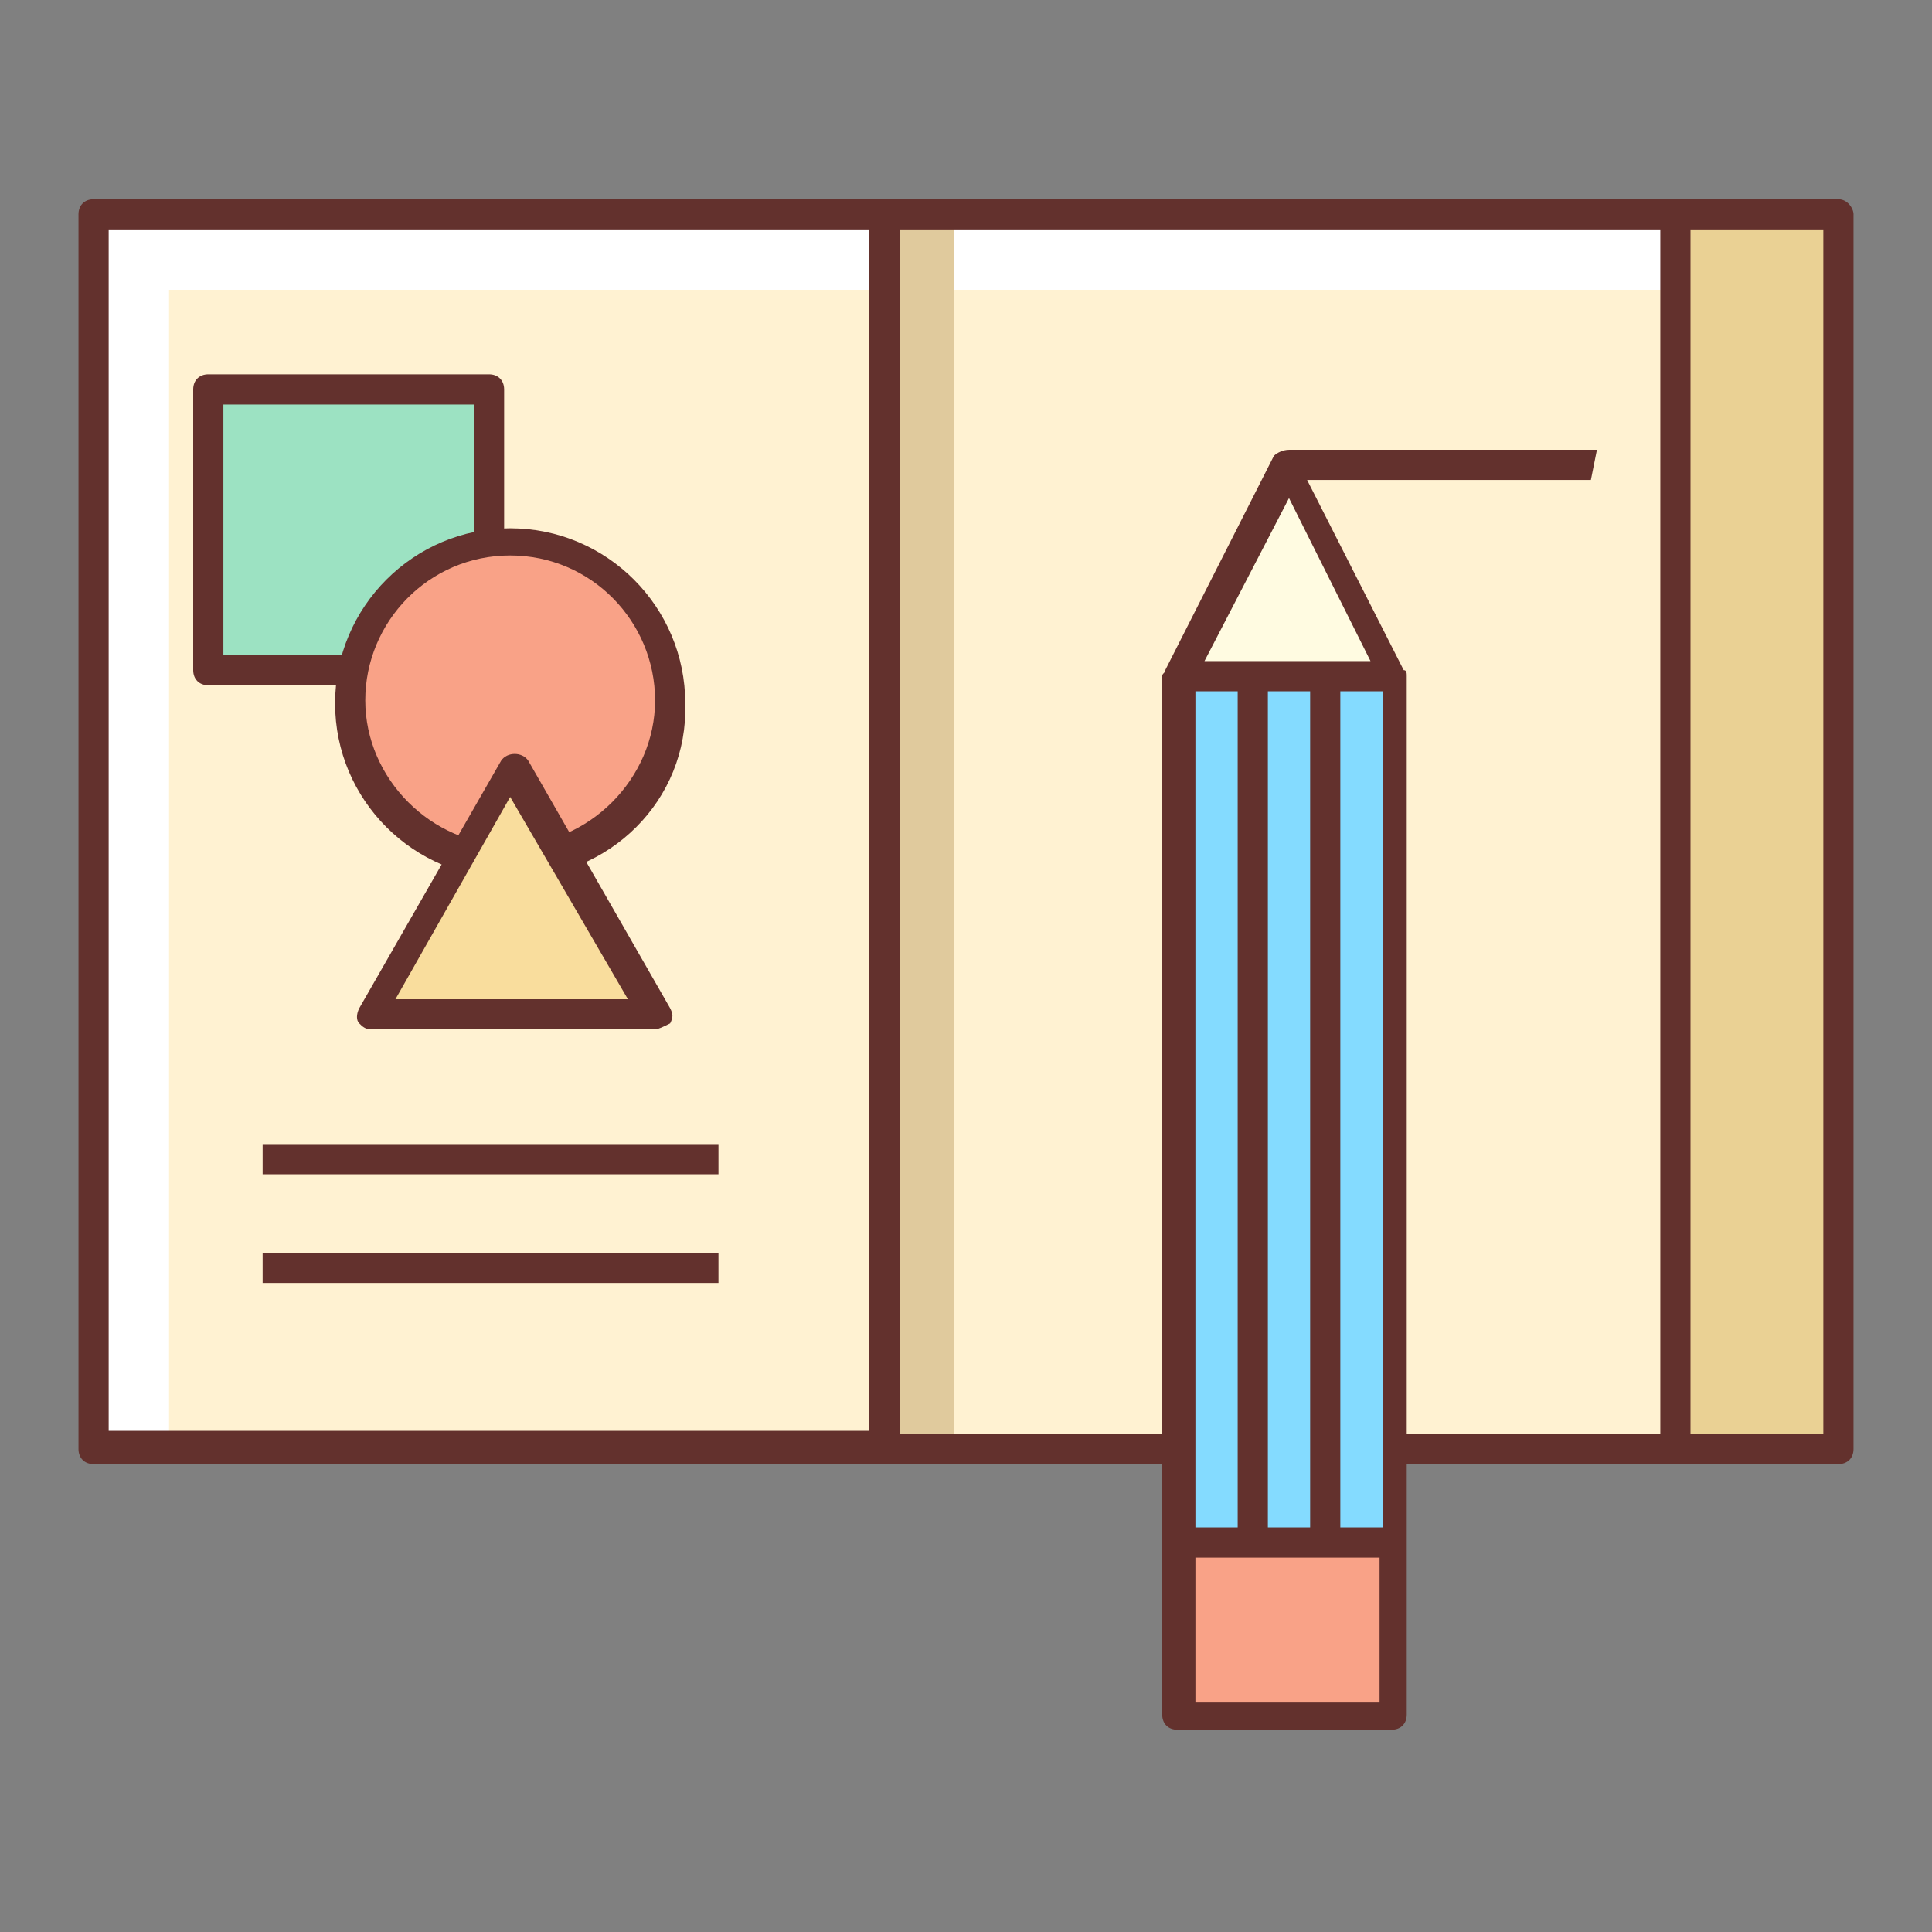 <svg xmlns="http://www.w3.org/2000/svg" xmlns:xlink="http://www.w3.org/1999/xlink" id="Layer_1" style="enable-background:new 0 0 64 64;" viewBox="0 0 64 64" xml:space="preserve"><rect x="0" y="0" width="64" height="64" fill="#808080" stroke="none"/><style type="text/css">
	.st0{fill:#FFF2D2;}
	.st1{fill:#FFFFFF;}
	.st2{fill:#E0CA9D;}
	.st3{fill:#EAD194;}
	.st4{fill:#63312D;}
	.st5{fill:#9CE2C2;}
	.st6{fill:#F9A287;}
	.st7{fill:#84DBFF;}
	.st8{fill:#FFFBE1;}
	.st9{fill:#F9DD9D;}
</style><g id="Layer_2_1_"><g><g><rect class="st0" height="40.8" width="52.4" x="3.1" y="7.1"></rect></g><g><polygon class="st1" points="5.6,9.6 55.5,9.6 55.5,7.1 3.1,7.1 3.1,48 5.6,48    "></polygon></g><g><rect class="st2" height="40.8" width="2.3" x="29.3" y="7.1"></rect></g><g><rect class="st3" height="40.8" width="5.4" x="55.5" y="7.1"></rect></g><path class="st4" d="M60.9,6.6h-5.4H3.1c-0.3,0-0.5,0.2-0.5,0.5V48c0,0.3,0.2,0.5,0.5,0.5h52.4h5.4c0.3,0,0.5-0.2,0.5-0.5V7.1    C61.4,6.9,61.2,6.6,60.9,6.6z M55,47.5H29.8V7.6H55V47.5z M3.6,7.6h25.2v39.8H3.6V7.6z M60.4,47.5H56V7.6h4.4V47.5z"></path><g><rect class="st5" height="9.3" width="9.3" x="6.9" y="12.9"></rect></g><g><path class="st4" d="M16.3,22.7H6.9c-0.3,0-0.5-0.2-0.5-0.5v-9.3c0-0.3,0.2-0.5,0.5-0.5h9.3c0.3,0,0.5,0.2,0.5,0.5v9.3     C16.8,22.5,16.6,22.7,16.3,22.7z M7.4,21.7h8.3v-8.3H7.4V21.7z"></path></g><g><path class="st6" d="M22.3,23.3c0,2.9-2.4,5.3-5.3,5.3c-2.9,0-5.3-2.4-5.3-5.3s2.4-5.3,5.3-5.3S22.3,20.3,22.3,23.3z"></path></g><g><path class="st4" d="M16.9,29.1c-3.2,0-5.8-2.6-5.8-5.8c0-3.2,2.6-5.8,5.8-5.8c3.2,0,5.8,2.6,5.8,5.8     C22.8,26.5,20.2,29.1,16.9,29.1z M16.9,18.4c-2.7,0-4.8,2.2-4.8,4.8s2.2,4.8,4.8,4.8s4.8-2.2,4.8-4.8S19.6,18.4,16.9,18.4z"></path></g><g><rect class="st4" height="1" width="15.1" x="8.7" y="37.9"></rect></g><g><rect class="st4" height="1" width="15.1" x="8.7" y="41.5"></rect></g><g><polygon class="st7" points="46.2,56.9 39.1,56.9 39.1,22.4 42.7,15.4 46.2,22.4    "></polygon></g><g><rect class="st6" height="5.8" width="7.1" x="39.1" y="51.1"></rect></g><g><polygon class="st8" points="46.2,22.4 42.7,15.4 39.2,22.4    "></polygon></g><g><polygon class="st9" points="16.9,25.4 12.2,33.6 21.7,33.6    "></polygon></g><g><path class="st4" d="M21.7,34.1h-9.4c-0.2,0-0.3-0.1-0.4-0.2s-0.1-0.3,0-0.5l4.7-8.2c0.2-0.3,0.7-0.3,0.9,0l4.7,8.2     c0.1,0.2,0.1,0.3,0,0.5C22,34,21.8,34.1,21.7,34.1z M13.1,33.1h7.7l-3.9-6.7L13.1,33.1z"></path></g><path class="st4" d="M52.9,14.9H42.7v0c-0.2,0-0.4,0.1-0.5,0.2l-3.6,7.1c0,0.1-0.1,0.1-0.1,0.2v34.4c0,0.3,0.2,0.5,0.5,0.5h7.1    c0.3,0,0.5-0.2,0.5-0.5V22.4c0-0.1,0-0.2-0.1-0.2l-3.2-6.3h9.4L52.9,14.9L52.9,14.9z M42.7,16.5l2.7,5.4h-5.5L42.7,16.5z M41,22.9    v27.7h-1.4V22.9H41z M42,22.9h1.4v27.7H42V22.9z M44.4,22.9h1.4v27.7h-1.4V22.9z M39.6,56.4v-4.8h6.1v4.8H39.6z"></path></g></g></svg>